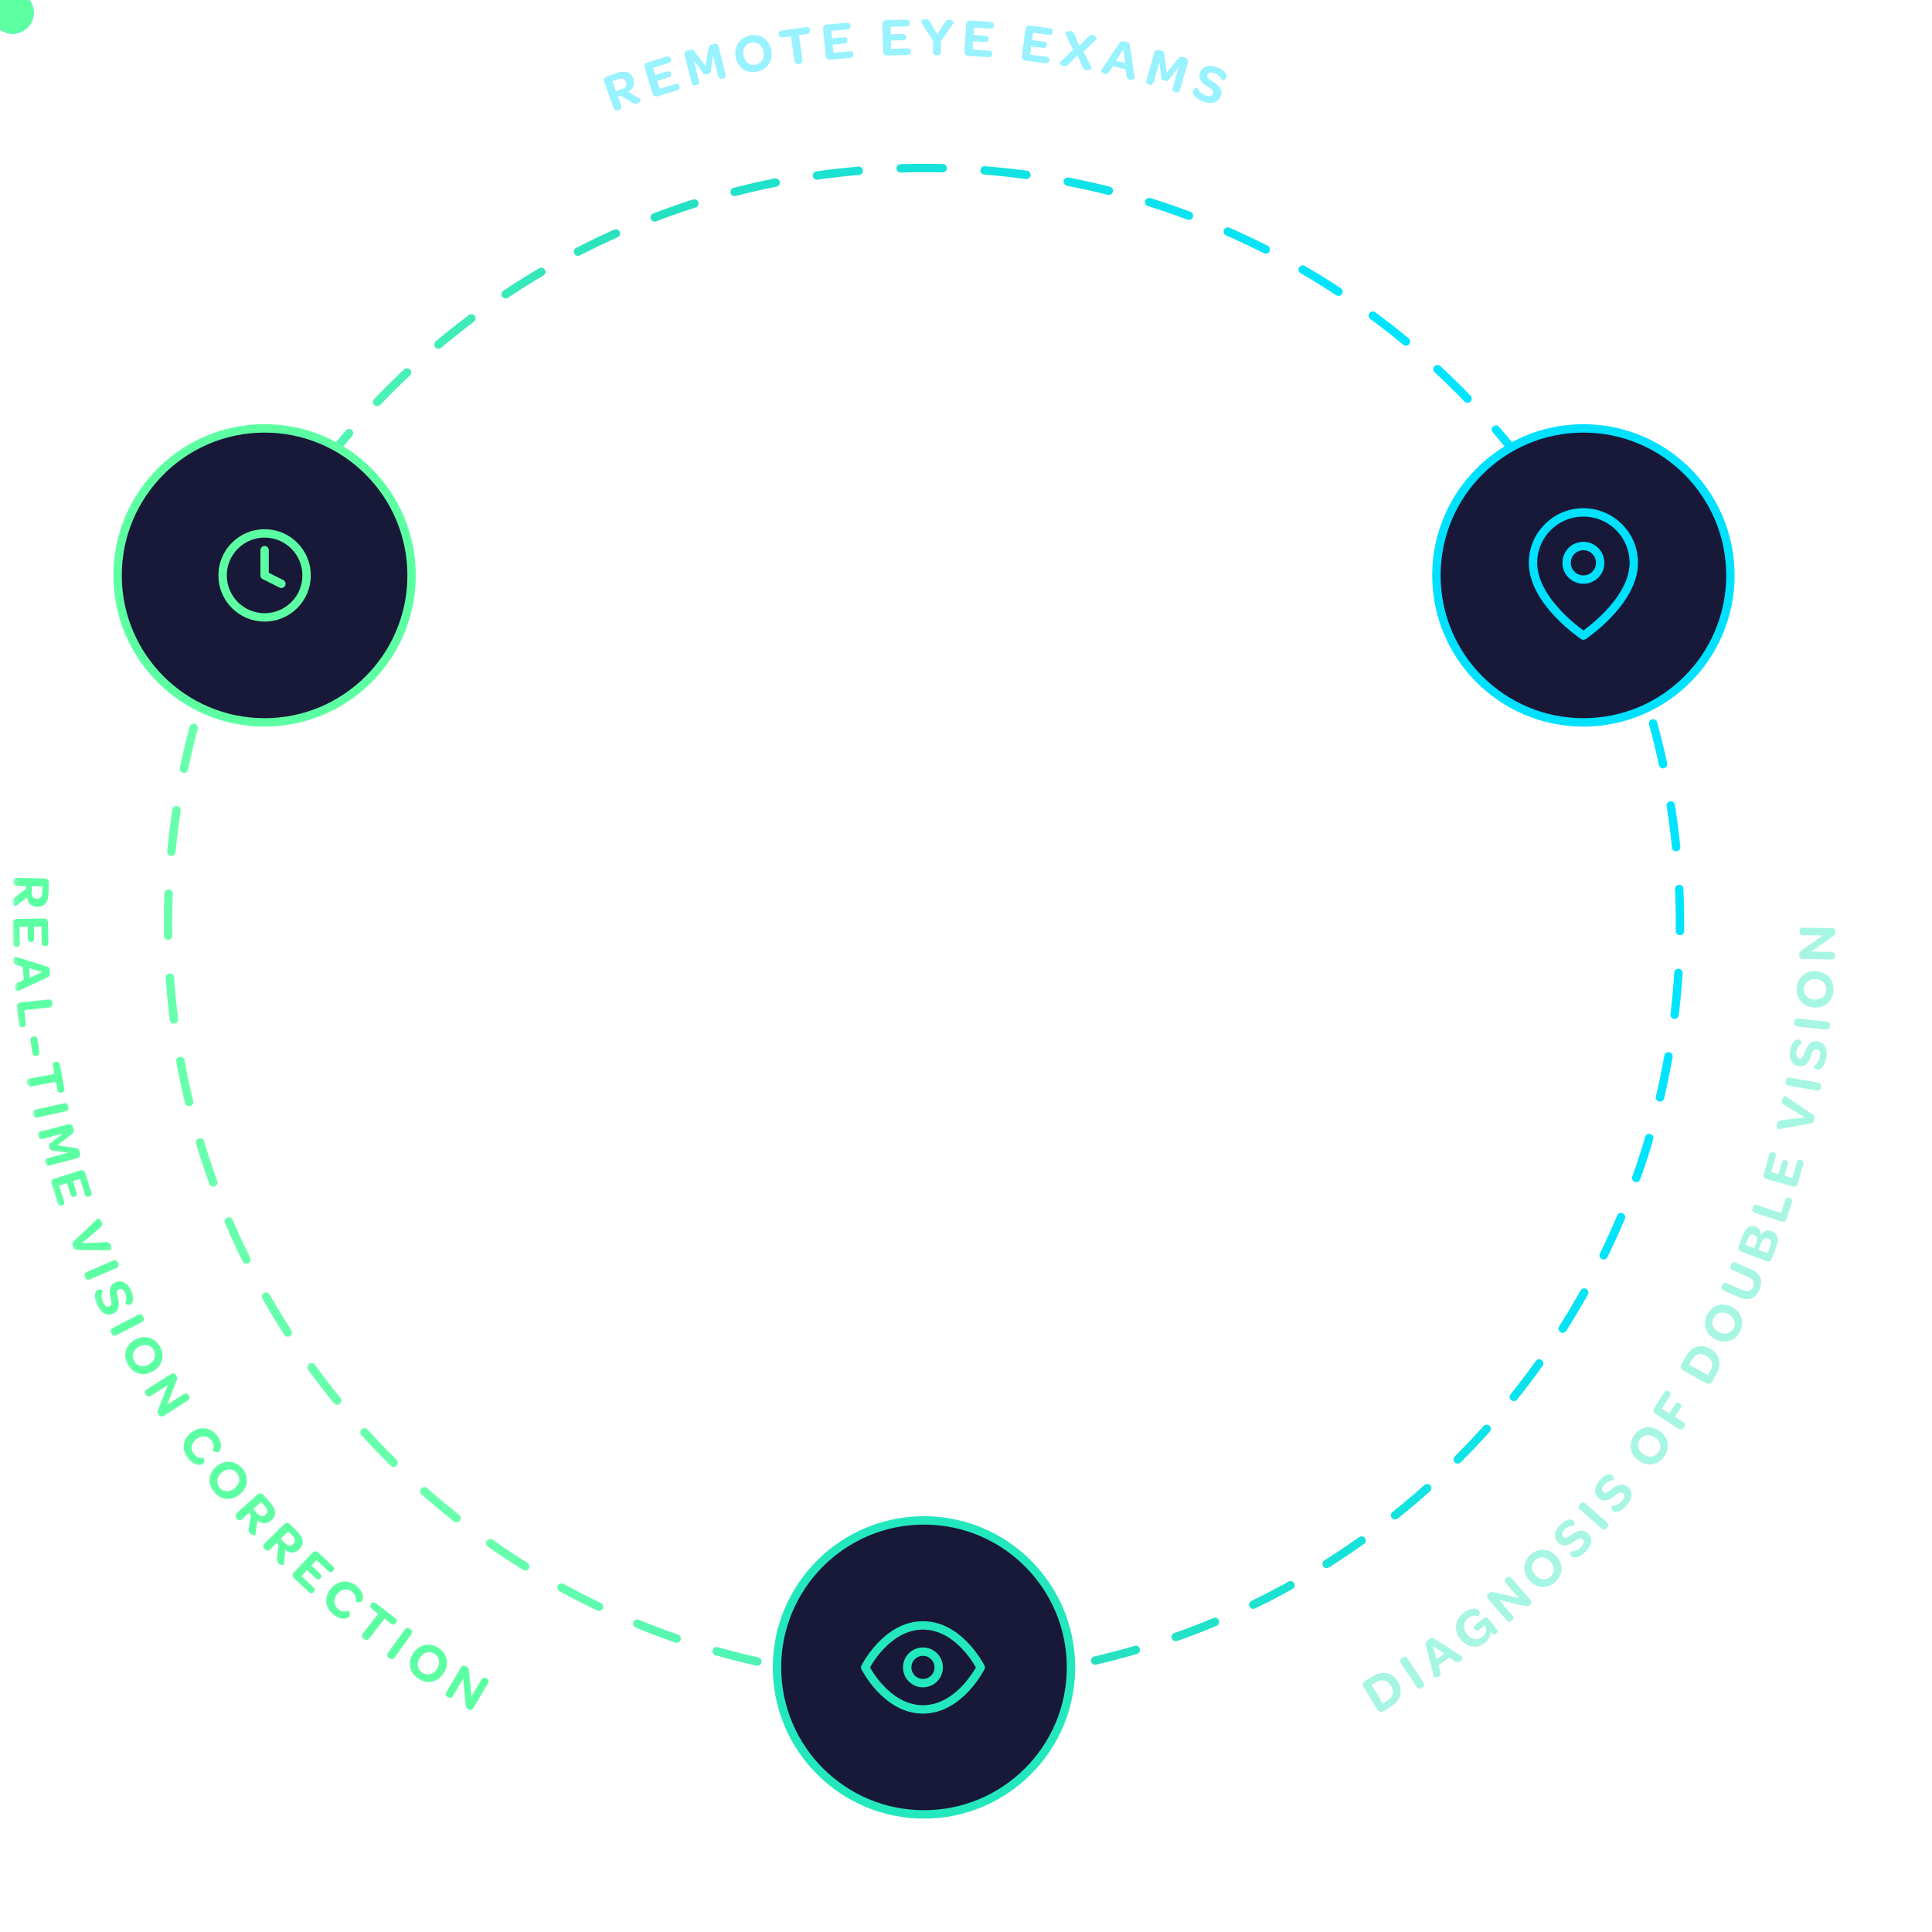 <svg xmlns="http://www.w3.org/2000/svg" xmlns:xlink="http://www.w3.org/1999/xlink" id="eAVzN3hePYg1" viewBox="0 0 460 460"><style><![CDATA[@supports not (offset-rotate:0deg){#eAVzN3hePYg7_to,#eAVzN3hePYg8_to,#eAVzN3hePYg9_to{display:none}}#eAVzN3hePYg7_to {animation: eAVzN3hePYg7_to__to 6000ms linear infinite normal forwards}@keyframes eAVzN3hePYg7_to__to { 0% {offset-distance: 0%} 66.667% {offset-distance: 0%} 100% {offset-distance: 100%}} #eAVzN3hePYg7 {animation: eAVzN3hePYg7_f_p 6000ms linear infinite normal forwards}@keyframes eAVzN3hePYg7_f_p { 0% {fill: rgb(36,232,189)} 66.667% {fill: rgb(36,232,189)} 100% {fill: rgb(93,255,163)}} #eAVzN3hePYg8_to {animation: eAVzN3hePYg8_to__to 6000ms linear infinite normal forwards}@keyframes eAVzN3hePYg8_to__to { 0% {offset-distance: 0%} 33.333% {offset-distance: 0%} 66.667% {offset-distance: 100%} 100% {offset-distance: 100%}} #eAVzN3hePYg8 {animation: eAVzN3hePYg8_f_p 6000ms linear infinite normal forwards}@keyframes eAVzN3hePYg8_f_p { 0% {fill: rgb(0,224,255)} 33.333% {fill: rgb(0,224,255)} 66.667% {fill: rgb(36,232,189)} 100% {fill: rgb(36,232,189)}} #eAVzN3hePYg9_to {animation: eAVzN3hePYg9_to__to 6000ms linear infinite normal forwards}@keyframes eAVzN3hePYg9_to__to { 0% {offset-distance: 0%} 33.333% {offset-distance: 100%} 100% {offset-distance: 100%}} #eAVzN3hePYg9 {animation: eAVzN3hePYg9_f_p 6000ms linear infinite normal forwards}@keyframes eAVzN3hePYg9_f_p { 0% {fill: rgb(93,255,163)} 33.333% {fill: rgb(0,224,255)} 100% {fill: rgb(0,224,255)}} #eAVzN3hePYg11 {animation: eAVzN3hePYg11__fl 6000ms linear infinite normal forwards}@keyframes eAVzN3hePYg11__fl { 0% {filter: drop-shadow(0px 0px 0px rgb(0,0,0))} 61.667% {filter: drop-shadow(0px 0px 11.314px rgba(36,232,189,0))} 66.667% {filter: drop-shadow(0px 0px 11.314px rgba(36,232,189,0.4))} 83.333% {filter: drop-shadow(0px 0px 11.314px rgba(36,232,189,0))} 100% {filter: drop-shadow(0px 0px 0px rgba(0,0,0,0))}} #eAVzN3hePYg13 {animation: eAVzN3hePYg13__fl 6000ms linear infinite normal forwards}@keyframes eAVzN3hePYg13__fl { 0% {filter: drop-shadow(0px 0px 0px rgba(36,232,189,0))} 61.667% {filter: drop-shadow(0px 0px 0px rgba(36,232,189,0))} 66.667% {filter: drop-shadow(0px 0px 11.314px rgba(36,232,189,0.5))} 83.333% {filter: drop-shadow(0px 0px 11.314px rgba(36,232,189,0.5))} 100% {filter: drop-shadow(0px 0px 0px rgba(36,232,189,0))}} #eAVzN3hePYg14 {animation: eAVzN3hePYg14__fl 6000ms linear infinite normal forwards}@keyframes eAVzN3hePYg14__fl { 0% {filter: drop-shadow(0px 0px 0px rgba(36,232,189,0))} 61.667% {filter: drop-shadow(0px 0px 0px rgba(36,232,189,0))} 66.667% {filter: drop-shadow(0px 0px 11.314px rgba(36,232,189,0.5))} 83.333% {filter: drop-shadow(0px 0px 11.314px rgba(36,232,189,0.5))} 100% {filter: drop-shadow(0px 0px 0px rgba(36,232,189,0))}} #eAVzN3hePYg17 {animation: eAVzN3hePYg17_f_p 6000ms linear infinite normal forwards}@keyframes eAVzN3hePYg17_f_p { 0% {fill: rgba(36,232,189,0.4)} 50% {fill: rgba(36,232,189,0.4)} 66.667% {fill: rgb(36,232,189)} 83.333% {fill: rgba(36,232,189,0.4)} 100% {fill: rgba(36,232,189,0.4)}} #eAVzN3hePYg19 {animation: eAVzN3hePYg19__fl 6000ms linear infinite normal forwards}@keyframes eAVzN3hePYg19__fl { 0% {filter: drop-shadow(0px 0px 0px rgba(0,224,255,0))} 28.333% {filter: drop-shadow(0px 0px 11.314px rgba(0,224,255,0))} 33.333% {filter: drop-shadow(0px 0px 11.314px rgba(0,224,255,0.4))} 50% {filter: drop-shadow(0px 0px 11.314px rgba(0,224,255,0))} 100% {filter: drop-shadow(0px 0px 0px rgba(0,0,0,0))}} #eAVzN3hePYg21 {animation: eAVzN3hePYg21__fl 6000ms linear infinite normal forwards}@keyframes eAVzN3hePYg21__fl { 0% {filter: drop-shadow(0px 0px 0px rgba(0,224,255,0))} 28.333% {filter: drop-shadow(0px 0px 0px rgba(0,224,255,0))} 33.333% {filter: drop-shadow(0px 0px 11.314px rgba(0,224,255,0.5))} 50% {filter: drop-shadow(0px 0px 11.314px rgba(0,224,255,0.5))} 100% {filter: drop-shadow(0px 0px 0px rgba(0,224,255,0))}} #eAVzN3hePYg22 {animation: eAVzN3hePYg22__fl 6000ms linear infinite normal forwards}@keyframes eAVzN3hePYg22__fl { 0% {filter: drop-shadow(0px 0px 0px rgba(0,224,255,0))} 28.333% {filter: drop-shadow(0px 0px 0px rgba(0,224,255,0))} 33.333% {filter: drop-shadow(0px 0px 11.314px rgba(0,224,255,0.5))} 50% {filter: drop-shadow(0px 0px 11.314px rgba(0,224,255,0.5))} 100% {filter: drop-shadow(0px 0px 0px rgba(0,224,255,0))}} #eAVzN3hePYg27 {animation: eAVzN3hePYg27_f_p 6000ms linear infinite normal forwards}@keyframes eAVzN3hePYg27_f_p { 0% {fill: rgba(0,224,255,0.4)} 16.667% {fill: rgba(0,224,255,0.4)} 33.333% {fill: rgb(0,224,255)} 50% {fill: rgba(0,224,255,0.4)} 100% {fill: rgba(0,224,255,0.4)}} #eAVzN3hePYg29 {animation: eAVzN3hePYg29__fl 6000ms linear infinite normal forwards}@keyframes eAVzN3hePYg29__fl { 0% {filter: drop-shadow(0px 0px 11.314px rgba(93,255,163,0.4))} 16.667% {filter: drop-shadow(0px 0px 0px rgba(0,0,0,0))} 95% {filter: drop-shadow(0px 0px 11.314px rgba(93,255,163,0))} 100% {filter: drop-shadow(0px 0px 11.314px rgba(93,255,163,0.4))}} #eAVzN3hePYg31 {animation: eAVzN3hePYg31__fl 6000ms linear infinite normal forwards}@keyframes eAVzN3hePYg31__fl { 0% {filter: drop-shadow(0px 0px 11.314px rgba(93,255,163,0.5))} 16.667% {filter: drop-shadow(0px 0px 0px rgba(93,255,163,0))} 95% {filter: drop-shadow(0px 0px 0px rgba(93,255,163,0))} 100% {filter: drop-shadow(0px 0px 11.314px rgba(93,255,163,0.5))}} #eAVzN3hePYg32 {animation: eAVzN3hePYg32__fl 6000ms linear infinite normal forwards}@keyframes eAVzN3hePYg32__fl { 0% {filter: drop-shadow(0px 0px 11.314px rgba(93,255,163,0.5))} 16.667% {filter: drop-shadow(0px 0px 0px rgba(93,255,163,0))} 95% {filter: drop-shadow(0px 0px 0px rgba(93,255,163,0))} 100% {filter: drop-shadow(0px 0px 11.314px rgba(93,255,163,0.5))}} #eAVzN3hePYg37 {animation: eAVzN3hePYg37_f_p 6000ms linear infinite normal forwards}@keyframes eAVzN3hePYg37_f_p { 0% {fill: rgb(93,255,163)} 16.667% {fill: rgba(93,255,163,0.4)} 83.333% {fill: rgba(93,255,163,0.4)} 100% {fill: rgb(93,255,163)}}]]></style><defs><path id="eAVzN3hePYg2" d="M217,434C336.846,434,434,336.846,434,217C434,97.154,336.846,0,217,0C97.154,0,0,97.154,0,217C0,336.846,97.154,434,217,434Z" stroke-miterlimit="1"></path><path id="eAVzN3hePYg3" d="M207,422.437C92.677,422.437,0,329.76,0,215.437C0,101.114,92.677,8.437,207,8.437C321.323,8.437,414,101.114,414,215.437C414,329.76,321.323,422.437,207,422.437Z" stroke-miterlimit="1"></path><linearGradient id="eAVzN3hePYg6-stroke" x1="0.036" y1="0.324" x2="0.79" y2="0.084" spreadMethod="pad" gradientUnits="objectBoundingBox"><stop id="eAVzN3hePYg6-stroke-0" offset="0%" stop-color="rgb(104,255,173)"></stop><stop id="eAVzN3hePYg6-stroke-1" offset="44%" stop-color="rgb(39,225,190)"></stop><stop id="eAVzN3hePYg6-stroke-2" offset="100%" stop-color="rgb(0,228,255)"></stop></linearGradient></defs><rect id="eAVzN3hePYg4" display="none" width="440" height="440" rx="0" ry="0" fill="rgb(24,24,56)" stroke="none" stroke-width="0" stroke-miterlimit="1"></rect><g id="eAVzN3hePYg5" transform="matrix(1 0 0 1 3 3)"><path id="eAVzN3hePYg6" d="M217,397C117.589,397,37,316.411,37,217C37,117.589,117.589,37,217,37C316.411,37,397,117.589,397,217C397,316.411,316.411,397,217,397Z" fill="none" fill-rule="evenodd" stroke="url(#eAVzN3hePYg6-stroke)" stroke-width="2" stroke-linecap="round" stroke-miterlimit="1" stroke-dasharray="10"></path><g id="eAVzN3hePYg7_to" style="offset-path:path('M216.75,394C90.047,404.712,-9.165,251.941,60,134');offset-rotate:0deg"><ellipse id="eAVzN3hePYg7" rx="5" ry="5" transform="rotate(540) translate(0,-0)" fill="rgb(36,232,189)" stroke="none" stroke-width="0" stroke-miterlimit="1"></ellipse></g><g id="eAVzN3hePYg8_to" style="offset-path:path('M375,134C442.383,260.084,341.904,403.553,216.75,394');offset-rotate:0deg"><ellipse id="eAVzN3hePYg8" rx="5" ry="5" transform="rotate(540) translate(0,-0)" fill="rgb(0,224,255)" stroke="none" stroke-width="0" stroke-miterlimit="1"></ellipse></g><g id="eAVzN3hePYg9_to" style="offset-path:path('M59.332,134.021C118.908,9.413,308.432,-0.16,375,134');offset-rotate:0deg"><ellipse id="eAVzN3hePYg9" rx="5" ry="5" transform="rotate(540) translate(0,-0)" fill="rgb(93,255,163)" stroke="none" stroke-width="0" stroke-miterlimit="1"></ellipse></g><g id="eAVzN3hePYg10" transform="matrix(1 0 0 1 181 358)"><circle id="eAVzN3hePYg11" style="filter:drop-shadow(0px 0px 0px rgb(0,0,0))" r="35" transform="matrix(1 0 0 1 36 36)" fill="rgb(24,24,56)" fill-rule="evenodd" stroke="rgb(36,232,189)" stroke-width="2" stroke-miterlimit="1"></circle><g id="eAVzN3hePYg12" transform="matrix(1 0 0 1 22 26)"><path id="eAVzN3hePYg13" style="filter:drop-shadow(0px 0px 0px rgba(36,232,189,0))" d="M0,10C0,10,5,0,13.75,0C22.5,0,27.5,10,27.5,10C27.5,10,22.5,20,13.75,20C5,20,0,10,0,10Z" fill="none" fill-rule="evenodd" stroke="rgb(36,232,189)" stroke-width="2" stroke-linecap="round" stroke-linejoin="round" stroke-miterlimit="1"></path><circle id="eAVzN3hePYg14" style="filter:drop-shadow(0px 0px 0px rgba(36,232,189,0))" r="3.75" transform="matrix(1 0 0 1 13.75 10)" fill="none" fill-rule="evenodd" stroke="rgb(36,232,189)" stroke-width="2" stroke-linecap="round" stroke-linejoin="round" stroke-miterlimit="1"></circle></g></g><g id="eAVzN3hePYg15"><path id="eAVzN3hePYg16" d="M217,434C336.846,434,434,336.846,434,217C434,97.154,336.846,0,217,0C97.154,0,0,97.154,0,217C0,336.846,97.154,434,217,434Z" fill="none" fill-rule="evenodd" stroke="none" stroke-width="1" stroke-miterlimit="1"></path><path id="eAVzN3hePYg17" d="M328.103,403.369C330.525,401.898,331.171,399.605,329.815,397.371C328.466,395.149,326.194,394.688,323.793,396.145L321.971,397.251C321.482,397.548,321.318,398.104,321.669,398.682L324.934,404.061C325.231,404.55,325.88,404.718,326.391,404.407L328.103,403.369ZM327.242,401.975L326.253,402.576L323.588,398.186L324.599,397.572C326.01,396.715,327.345,396.985,328.188,398.374C329.045,399.785,328.664,401.112,327.242,401.975ZM335.658,398.758C336.125,398.45,336.199,398.043,335.884,397.565L332.155,391.911C331.833,391.423,331.437,391.341,330.97,391.649L330.753,391.792C330.308,392.086,330.227,392.482,330.549,392.97L334.278,398.624C334.593,399.102,334.996,399.194,335.441,398.901L335.658,398.758ZM344.653,392.554C345.119,392.222,345.297,391.553,345.153,391.464L338.472,387.126C338.173,386.908,337.843,386.871,337.134,387.376C336.425,387.882,336.33,388.22,336.439,388.574L338.416,396.279C338.472,396.447,339.137,396.484,339.582,396.167C339.91,395.933,340.11,395.519,339.916,394.844L339.562,393.451L342.051,391.679L343.225,392.454C343.837,392.864,344.315,392.795,344.653,392.554ZM340.885,390.737L339.022,392.065L338.181,388.913L340.885,390.737ZM350.482,388.195C351.472,387.413,351.888,386.472,351.775,385.552C351.815,385.603,351.865,385.646,351.908,385.678C352.497,386.257,352.936,386.142,353.273,385.876C353.538,385.667,353.692,385.379,353.66,385.338L351.453,382.543C351.083,382.073,350.736,381.949,350.267,382.32L348.41,383.786C347.92,384.172,347.774,384.47,348.112,384.898L348.16,384.959C348.483,385.368,348.822,385.315,349.302,384.936L350.434,384.042L350.661,384.393C351.052,385.161,350.776,386.091,349.919,386.768C348.746,387.694,347.282,387.392,346.251,386.086C345.212,384.77,345.358,383.213,346.531,382.287C347.184,381.772,348.089,381.554,348.91,381.817C349.001,381.828,349.607,381.085,349.132,380.483C348.858,380.136,348.341,379.964,347.685,380.035C347.039,380.098,346.253,380.403,345.437,381.048C343.366,382.683,343.093,385.233,344.68,387.243C346.242,389.223,348.615,389.669,350.482,388.195ZM357.042,382.79C357.452,382.43,357.471,382.017,357.094,381.587L353.936,377.976L360.188,379.398C360.625,379.482,360.818,379.486,361.19,379.16L361.307,379.058C361.689,378.724,361.71,378.274,361.299,377.804L356.89,372.766C356.514,372.335,356.111,372.29,355.72,372.632L355.583,372.752C355.162,373.12,355.164,373.516,355.54,373.947L358.622,377.469L352.596,376.09C352.123,376.004,351.875,375.996,351.503,376.322L351.327,376.476C350.926,376.827,350.923,377.278,351.326,377.738L355.734,382.776C356.111,383.207,356.503,383.261,356.905,382.91L357.042,382.79ZM367.414,373.564C369.234,371.8,369.256,369.245,367.465,367.396C365.674,365.548,363.137,365.489,361.317,367.253C359.506,369.008,359.474,371.591,361.256,373.43C363.048,375.279,365.584,375.337,367.414,373.564ZM366.238,372.332C365.202,373.336,363.732,373.24,362.62,372.091C361.498,370.934,361.456,369.49,362.493,368.485C363.52,367.49,365.007,367.587,366.111,368.726C367.224,369.875,367.265,371.337,366.238,372.332ZM374.61,366.356C376.123,364.745,376.257,363.177,375.035,362.029C373.878,360.944,372.516,361.483,371.228,362.361C370.346,362.959,369.754,363.437,369.223,362.939C368.778,362.521,368.877,361.865,369.5,361.201C370.114,360.547,371.014,360.234,371.779,360.274C371.834,360.272,372.001,359.449,371.565,359.039C371.338,358.826,370.967,358.727,370.492,358.834C369.907,358.944,369.156,359.345,368.382,360.169C366.994,361.648,366.888,363.261,368.025,364.329C369.286,365.512,370.589,364.846,371.724,364.074C372.561,363.505,373.253,362.996,373.803,363.512C374.277,363.957,374.177,364.595,373.492,365.324C372.789,366.073,371.742,366.41,370.959,366.37C370.867,366.373,370.764,367.185,371.153,367.55C371.38,367.764,371.733,367.881,372.191,367.812C372.851,367.736,373.72,367.304,374.61,366.356ZM379.681,360.669C380.049,360.249,380.013,359.837,379.583,359.46L374.491,354.993C374.052,354.607,373.648,354.634,373.279,355.054L373.108,355.25C372.756,355.65,372.783,356.054,373.223,356.44L378.314,360.906C378.744,361.283,379.158,361.265,379.509,360.865L379.681,360.669ZM384.393,355.311C385.793,353.602,385.822,352.029,384.524,350.966C383.298,349.961,381.975,350.591,380.749,351.554C379.909,352.21,379.351,352.727,378.788,352.266C378.315,351.879,378.369,351.217,378.946,350.513C379.515,349.82,380.392,349.446,381.157,349.435C381.212,349.429,381.324,348.596,380.861,348.217C380.62,348.019,380.243,347.946,379.776,348.085C379.2,348.234,378.478,348.685,377.761,349.56C376.476,351.128,376.48,352.745,377.686,353.733C379.024,354.829,380.279,354.076,381.359,353.23C382.156,352.605,382.812,352.051,383.396,352.528C383.899,352.94,383.842,353.583,383.208,354.358C382.557,355.152,381.535,355.559,380.751,355.572C380.66,355.581,380.612,356.399,381.024,356.736C381.266,356.934,381.626,357.028,382.078,356.927C382.731,356.807,383.569,356.317,384.393,355.311ZM393.243,343.813C394.717,341.75,394.278,339.232,392.184,337.736C390.089,336.24,387.583,336.639,386.11,338.702C384.644,340.755,385.078,343.301,387.162,344.789C389.257,346.285,391.762,345.886,393.243,343.813ZM391.865,342.813C391.026,343.987,389.563,344.156,388.262,343.227C386.95,342.29,386.65,340.877,387.488,339.703C388.319,338.539,389.8,338.367,391.091,339.288C392.392,340.218,392.696,341.649,391.865,342.813ZM398.016,336.76C398.319,336.291,398.224,335.888,397.732,335.571L395.778,334.307L397.084,332.287C397.416,331.774,397.364,331.4,396.938,331.125L396.895,331.097C396.502,330.842,396.135,330.93,395.796,331.454L394.455,333.528L392.687,332.385L394.55,329.503C394.882,328.99,394.819,328.609,394.382,328.326L394.317,328.284C393.891,328.008,393.528,328.115,393.197,328.628L390.853,332.252C390.514,332.776,390.637,333.304,391.204,333.671L396.521,337.109C397.088,337.476,397.571,337.448,397.853,337.011L398.016,336.76ZM405.652,324.189C407.037,321.716,406.471,319.402,404.191,318.125C401.923,316.854,399.718,317.572,398.346,320.021L397.304,321.881C397.024,322.38,397.155,322.945,397.745,323.276L403.234,326.351C403.733,326.63,404.382,326.457,404.674,325.935L405.652,324.189ZM404.217,323.399L403.651,324.409L399.171,321.899L399.749,320.867C400.556,319.427,401.851,319.005,403.268,319.799C404.709,320.606,405.03,321.948,404.217,323.399ZM411.304,313.968C412.428,311.696,411.592,309.281,409.285,308.139C406.978,306.998,404.569,307.793,403.445,310.065C402.326,312.326,403.162,314.77,405.458,315.905C407.765,317.047,410.174,316.252,411.304,313.968ZM409.783,313.201C409.144,314.494,407.727,314.896,406.293,314.187C404.849,313.472,404.325,312.125,404.965,310.832C405.599,309.55,407.034,309.143,408.455,309.846C409.888,310.555,410.417,311.919,409.783,313.201ZM415.922,304.053C416.867,301.87,416.194,300.219,413.975,299.258L410.265,297.651C409.728,297.419,409.357,297.556,409.14,298.057L409.037,298.295C408.825,298.784,408.969,299.172,409.506,299.405L413.204,301.006C414.468,301.554,414.86,302.318,414.4,303.38C413.951,304.418,413.091,304.669,411.862,304.137L408.152,302.53C407.615,302.298,407.239,302.447,407.022,302.948L406.924,303.174C406.718,303.652,406.856,304.052,407.393,304.284L411.115,305.896C413.346,306.862,414.982,306.225,415.922,304.053ZM419.817,294.164C420.652,291.95,420.302,290.706,418.782,290.132C417.845,289.779,416.901,290.034,416.193,291.101C416.282,290.092,415.93,289.404,415.055,289.073C413.741,288.577,412.673,289.272,412.003,291.048L410.993,293.723C410.773,294.307,411.004,294.798,411.637,295.036L417.511,297.254C418.144,297.492,418.642,297.277,418.862,296.693L419.817,294.164ZM415.213,292.704L414.662,294.163L412.606,293.388L413.157,291.928C413.483,291.065,413.977,290.751,414.646,291.003C415.303,291.251,415.525,291.877,415.213,292.704ZM418.46,293.818L417.873,295.375L415.708,294.558L416.296,293.001C416.686,291.968,417.205,291.622,417.923,291.893C418.713,292.191,418.864,292.748,418.46,293.818ZM423.631,283.336C423.813,282.78,423.622,282.403,423.116,282.237L423.066,282.22C422.56,282.054,422.207,282.253,422.025,282.809L421.045,285.798L415.437,283.959C414.881,283.777,414.524,283.947,414.35,284.478L414.265,284.738C414.102,285.232,414.285,285.593,414.841,285.775L421.054,287.813C421.697,288.023,422.172,287.783,422.367,287.19L423.631,283.336ZM426.329,274.216C426.491,273.64,426.315,273.307,425.801,273.162L425.739,273.145C425.263,273.011,424.977,273.214,424.815,273.79L423.777,277.482L421.887,276.95L422.633,274.297C422.798,273.709,422.647,273.383,422.159,273.246L422.121,273.235C421.658,273.105,421.363,273.292,421.194,273.893L420.448,276.546L418.733,276.064L419.754,272.434C419.916,271.859,419.755,271.516,419.255,271.376L419.192,271.358C418.704,271.221,418.376,271.426,418.214,272.001L416.948,276.507C416.779,277.107,417.052,277.576,417.703,277.759L423.76,279.462C424.411,279.645,424.876,279.384,425.045,278.783L426.329,274.216ZM429.011,263.568C429.145,262.945,428.991,262.606,428.539,262.297L422.126,257.972C421.974,257.873,421.394,258.347,421.266,258.945C421.179,259.352,421.334,259.81,421.916,260.134L426.757,263.045L421.146,263.732C420.535,263.787,420.159,264.119,420.055,264.602C419.925,265.212,420.242,265.905,420.436,265.866L428.065,264.509C428.633,264.404,428.883,264.165,429.011,263.568ZM430.588,255.743C430.685,255.193,430.44,254.859,429.877,254.76L423.207,253.583C422.631,253.482,422.3,253.714,422.203,254.264L422.157,254.52C422.065,255.045,422.297,255.377,422.873,255.478L429.543,256.655C430.106,256.754,430.45,256.524,430.543,256L430.588,255.743ZM431.835,248.718C432.145,246.53,431.352,245.17,429.692,244.935C428.121,244.713,427.318,245.939,426.77,247.397C426.393,248.394,426.184,249.126,425.464,249.024C424.859,248.939,424.562,248.345,424.689,247.444C424.815,246.556,425.371,245.782,426.019,245.374C426.063,245.341,425.726,244.571,425.134,244.488C424.825,244.444,424.465,244.577,424.138,244.938C423.723,245.365,423.34,246.124,423.181,247.244C422.897,249.252,423.739,250.632,425.284,250.85C426.996,251.092,427.678,249.797,428.162,248.513C428.519,247.566,428.792,246.751,429.538,246.857C430.182,246.948,430.468,247.527,430.327,248.518C430.184,249.535,429.521,250.412,428.858,250.831C428.785,250.886,429.168,251.61,429.696,251.684C430.005,251.728,430.361,251.621,430.695,251.301C431.191,250.859,431.653,250.005,431.835,248.718ZM432.706,241.167C432.765,240.611,432.498,240.295,431.93,240.234L425.195,239.513C424.613,239.451,424.299,239.705,424.239,240.261L424.212,240.519C424.155,241.049,424.409,241.364,424.99,241.427L431.725,242.147C432.294,242.208,432.621,241.956,432.678,241.426L432.706,241.167ZM433.538,232.865C433.71,230.335,432.016,228.422,429.448,228.248C426.88,228.073,424.956,229.728,424.785,232.257C424.614,234.773,426.319,236.713,428.874,236.887C431.442,237.061,433.366,235.407,433.538,232.865ZM431.84,232.736C431.742,234.176,430.586,235.088,428.991,234.979C427.382,234.87,426.385,233.825,426.483,232.385C426.58,230.958,427.75,230.035,429.332,230.142C430.928,230.251,431.937,231.309,431.84,232.736ZM433.89,224.486C433.899,223.94,433.605,223.649,433.033,223.639L428.237,223.557L433.488,219.877C433.844,219.61,433.976,219.469,433.985,218.975L433.987,218.819C433.996,218.312,433.676,217.995,433.052,217.984L426.358,217.869C425.787,217.859,425.483,218.127,425.474,218.647L425.471,218.828C425.461,219.387,425.756,219.653,426.328,219.662L431.007,219.743L425.94,223.283C425.558,223.576,425.386,223.755,425.377,224.249L425.373,224.483C425.364,225.016,425.697,225.32,426.308,225.331L433.002,225.446C433.574,225.456,433.877,225.201,433.887,224.668L433.89,224.486Z" fill="rgba(36,232,189,0.4)" stroke="none" stroke-width="0" stroke-miterlimit="1"></path></g><g id="eAVzN3hePYg18" transform="matrix(1 0 0 1 338 98)"><circle id="eAVzN3hePYg19" style="filter:drop-shadow(0px 0px 0px rgba(0,224,255,0))" r="35" transform="matrix(1 0 0 1 36 36)" fill="rgb(24,24,56)" fill-rule="evenodd" stroke="rgb(0,224,255)" stroke-width="2" stroke-miterlimit="1"></circle><g id="eAVzN3hePYg20" transform="matrix(1 0 0 1 24 21)"><path id="eAVzN3hePYg21" style="filter:drop-shadow(0px 0px 0px rgba(0,224,255,0))" d="M24,12C24,21.333,12,29.333,12,29.333C12,29.333,0,21.333,0,12C0,5.373,5.373,0,12,0C18.627,0,24,5.373,24,12L24,12Z" fill="none" fill-rule="evenodd" stroke="rgb(0,224,255)" stroke-width="2" stroke-linecap="round" stroke-linejoin="round" stroke-miterlimit="1"></path><circle id="eAVzN3hePYg22" style="filter:drop-shadow(0px 0px 0px rgba(0,224,255,0))" r="4" transform="matrix(1 0 0 1 12 12)" fill="none" fill-rule="evenodd" stroke="rgb(0,224,255)" stroke-width="2" stroke-linecap="round" stroke-linejoin="round" stroke-miterlimit="1"></circle></g></g><g id="eAVzN3hePYg23" transform="matrix(1 0 0 1 10 1.563)"><g id="eAVzN3hePYg24"><mask id="eAVzN3hePYg25"><use id="eAVzN3hePYg26" width="414" height="414" xlink:href="#eAVzN3hePYg3" fill="rgb(255,255,255)" fill-rule="evenodd" stroke="none" stroke-width="1" stroke-miterlimit="1"></use></mask></g><path id="eAVzN3hePYg27" d="M134.393,21.622C134.92,21.433,135.079,21.031,134.896,20.517L134.151,18.436L134.776,18.213L137.289,19.758C137.852,20.136,138.212,20.256,138.739,20.068C139.51,19.792,139.647,19.094,139.543,19.034L136.56,17.257C136.69,17.197,136.816,17.124,136.925,17.044C137.918,16.344,138.208,15.342,137.801,14.204C137.223,12.588,135.864,12.108,133.808,12.843L131.482,13.675C130.895,13.885,130.671,14.379,130.899,15.016L133.035,20.989C133.263,21.626,133.659,21.884,134.148,21.709L134.393,21.622ZM135.038,16.669L133.667,17.16L132.818,14.785L134.152,14.308C135.131,13.957,135.765,14.186,136.046,14.97C136.308,15.704,136.005,16.323,135.038,16.669ZM148.162,16.969C148.734,16.795,148.919,16.466,148.764,15.956L148.745,15.894C148.601,15.422,148.275,15.29,147.703,15.465L144.035,16.584L143.462,14.706L146.098,13.902C146.683,13.724,146.875,13.42,146.727,12.935L146.716,12.898C146.576,12.438,146.259,12.29,145.662,12.472L143.026,13.276L142.506,11.573L146.112,10.473C146.684,10.298,146.885,9.978,146.734,9.481L146.715,9.419C146.567,8.934,146.217,8.769,145.645,8.943L141.169,10.309C140.572,10.491,140.325,10.974,140.523,11.621L142.359,17.639C142.556,18.285,143.027,18.536,143.624,18.354L148.162,16.969ZM152.884,15.681C153.414,15.549,153.544,15.209,153.405,14.653L152.208,9.847L154.369,12.766C154.598,13.043,154.715,13.296,155.447,13.113C156.178,12.931,156.188,12.647,156.248,12.297L156.784,8.64L157.997,13.509C158.135,14.064,158.422,14.301,158.939,14.172L159.217,14.103C159.747,13.971,159.889,13.627,159.75,13.072L158.135,6.589C157.984,5.983,157.549,5.743,156.956,5.891L156.464,6.014C155.934,6.146,155.77,6.347,155.685,6.918L154.978,11.18L152.367,7.745C152.03,7.306,151.809,7.173,151.229,7.318L150.725,7.444C150.144,7.588,149.885,8.001,150.036,8.607L151.652,15.09C151.79,15.645,152.077,15.882,152.582,15.756L152.884,15.681ZM167.219,12.514C169.709,12.038,171.129,9.913,170.646,7.385C170.162,4.857,168.073,3.417,165.583,3.893C163.106,4.367,161.663,6.509,162.144,9.025C162.628,11.553,164.717,12.993,167.219,12.514ZM166.912,10.839C165.495,11.11,164.319,10.224,164.019,8.653C163.716,7.07,164.473,5.84,165.89,5.568C167.295,5.3,168.486,6.197,168.784,7.755C169.084,9.325,168.317,10.571,166.912,10.839ZM177.323,10.657C177.864,10.581,178.131,10.242,178.052,9.675L177.234,3.817L179.075,3.56C179.655,3.479,179.911,3.155,179.837,2.627L179.828,2.562C179.757,2.047,179.423,1.818,178.843,1.899L173.217,2.685C172.65,2.764,172.379,3.077,172.451,3.592L172.46,3.657C172.534,4.185,172.882,4.425,173.449,4.346L175.329,4.083L176.147,9.941C176.226,10.508,176.537,10.766,177.052,10.694L177.323,10.657ZM189.378,9.225C189.974,9.17,190.222,8.886,190.172,8.355L190.166,8.291C190.121,7.799,189.829,7.604,189.233,7.659L185.415,8.012L185.234,6.058L187.978,5.804C188.587,5.747,188.837,5.489,188.79,4.984L188.787,4.946C188.742,4.467,188.462,4.258,187.84,4.315L185.096,4.569L184.932,2.795L188.686,2.448C189.282,2.393,189.544,2.121,189.496,1.603L189.49,1.538C189.443,1.033,189.134,0.801,188.539,0.856L183.879,1.287C183.257,1.345,182.918,1.768,182.98,2.441L183.56,8.706C183.622,9.379,184.032,9.72,184.653,9.662L189.378,9.225ZM203.032,8.522C203.629,8.506,203.895,8.238,203.881,7.706L203.879,7.641C203.866,7.147,203.587,6.933,202.989,6.949L199.156,7.053L199.103,5.09L201.858,5.016C202.469,5,202.735,4.758,202.722,4.252L202.72,4.213C202.708,3.732,202.441,3.505,201.818,3.522L199.063,3.596L199.015,1.815L202.783,1.714C203.381,1.698,203.66,1.443,203.646,0.923L203.645,0.858C203.631,0.352,203.338,0.099,202.74,0.116L198.062,0.241C197.438,0.258,197.072,0.658,197.09,1.334L197.259,7.624C197.277,8.3,197.664,8.666,198.288,8.649L203.032,8.522ZM210.183,8.566C210.729,8.577,211.021,8.283,211.032,7.711L211.08,5.151L214.073,0.877C214.14,0.774,213.788,0.118,212.917,0.101C212.605,0.095,212.277,0.271,211.982,0.76L210.147,3.599L208.446,0.693C208.208,0.221,207.887,0.007,207.549,0C206.6,-0.017,206.25,0.613,206.313,0.731L209.169,5.115L209.121,7.675C209.11,8.247,209.378,8.551,209.911,8.561L210.183,8.566ZM222.297,9.042C222.893,9.08,223.183,8.838,223.217,8.307L223.221,8.242C223.253,7.749,222.995,7.511,222.398,7.472L218.571,7.224L218.699,5.265L221.449,5.443C222.058,5.483,222.346,5.267,222.379,4.761L222.381,4.722C222.413,4.242,222.168,3.992,221.546,3.951L218.795,3.773L218.911,1.996L222.673,2.24C223.269,2.278,223.571,2.05,223.604,1.531L223.609,1.467C223.642,0.961,223.373,0.683,222.776,0.644L218.106,0.341C217.483,0.301,217.082,0.665,217.038,1.34L216.631,7.619C216.587,8.293,216.939,8.694,217.562,8.734L222.297,9.042ZM235.872,10.484C236.465,10.561,236.77,10.339,236.839,9.811L236.847,9.746C236.912,9.256,236.67,9.002,236.077,8.924L232.274,8.425L232.53,6.478L235.263,6.837C235.868,6.917,236.169,6.72,236.235,6.218L236.241,6.179C236.303,5.702,236.076,5.436,235.457,5.355L232.725,4.996L232.956,3.23L236.694,3.721C237.287,3.799,237.603,3.591,237.671,3.076L237.679,3.011C237.745,2.508,237.495,2.213,236.902,2.136L232.262,1.527C231.644,1.445,231.219,1.783,231.131,2.453L230.312,8.692C230.224,9.362,230.549,9.785,231.167,9.866L235.872,10.484ZM240.318,11.226C240.664,11.288,241.039,11.184,241.426,10.725L243.514,8.592L244.716,11.305C244.897,11.839,245.262,12.09,245.633,12.157C246.298,12.277,246.969,11.777,246.913,11.648L245.017,7.727L248.167,4.688C248.267,4.574,247.812,3.871,247.172,3.756C246.814,3.691,246.406,3.829,246.067,4.244L243.981,6.364L242.841,3.676C242.645,3.151,242.334,2.897,241.937,2.826C241.259,2.704,240.575,3.201,240.629,3.343L242.486,7.257L239.324,10.294C239.224,10.408,239.666,11.108,240.318,11.226ZM256.035,14.429C256.593,14.558,257.212,14.248,257.184,14.081L256.009,6.202C255.974,5.834,255.783,5.563,254.935,5.366C254.086,5.169,253.771,5.323,253.577,5.638L249.114,12.223C249.025,12.376,249.438,12.898,249.969,13.022C250.362,13.113,250.805,12.989,251.182,12.396L251.991,11.209L254.967,11.899L255.165,13.293C255.262,14.023,255.63,14.335,256.035,14.429ZM254.901,10.402L252.672,9.885L254.477,7.168L254.901,10.402ZM260.725,15.576C261.25,15.728,261.532,15.498,261.691,14.949L263.068,10.191L263.472,13.799C263.532,14.155,263.506,14.432,264.23,14.641C264.954,14.851,265.105,14.61,265.333,14.338L267.632,11.444L266.237,16.264C266.078,16.813,266.207,17.162,266.719,17.31L266.994,17.39C267.518,17.542,267.814,17.316,267.973,16.766L269.83,10.348C270.004,9.748,269.748,9.322,269.161,9.153L268.674,9.012C268.149,8.86,267.906,8.952,267.546,9.402L264.795,12.734L264.262,8.452C264.19,7.904,264.066,7.678,263.492,7.512L262.992,7.367C262.418,7.201,261.986,7.428,261.813,8.028L259.956,14.446C259.797,14.996,259.926,15.345,260.425,15.489L260.725,15.576ZM273.562,19.615C275.651,20.337,277.137,19.819,277.684,18.234C278.202,16.735,277.153,15.712,275.825,14.896C274.919,14.335,274.24,13.99,274.478,13.302C274.677,12.725,275.317,12.547,276.177,12.844C277.025,13.137,277.679,13.83,277.955,14.545C277.979,14.594,278.799,14.41,278.994,13.845C279.096,13.55,279.035,13.171,278.743,12.781C278.403,12.293,277.73,11.771,276.661,11.402C274.744,10.74,273.229,11.303,272.72,12.777C272.155,14.411,273.296,15.328,274.464,16.048C275.326,16.58,276.074,17.003,275.827,17.716C275.615,18.33,274.993,18.5,274.046,18.173C273.076,17.838,272.341,17.02,272.057,16.289C272.016,16.207,271.233,16.445,271.059,16.948C270.957,17.243,270.994,17.614,271.244,18.003C271.584,18.574,272.333,19.191,273.562,19.615Z" fill="rgba(0,224,255,0.4)" stroke="none" stroke-width="1" stroke-miterlimit="1"></path></g><g id="eAVzN3hePYg28" transform="matrix(1 0 0 1 24 98)"><circle id="eAVzN3hePYg29" style="filter:drop-shadow(0px 0px 11.314px rgba(93,255,163,0.4))" r="35" transform="matrix(1 0 0 1 36 36)" fill="rgb(24,24,56)" fill-rule="evenodd" stroke="rgb(93,255,163)" stroke-width="2" stroke-miterlimit="1"></circle><g id="eAVzN3hePYg30" transform="matrix(1 0 0 1 26 26)"><path id="eAVzN3hePYg31" style="filter:drop-shadow(0px 0px 11.314px rgba(93,255,163,0.5))" d="M-10,0C-10,-5.523,-5.523,-10,0,-10C5.523,-10,10,-5.523,10,0C10,5.523,5.523,10,0,10C-5.523,10,-10,5.523,-10,0Z" transform="matrix(1 0 0 1 10 10)" fill="none" fill-rule="evenodd" stroke="rgb(93,255,163)" stroke-width="2" stroke-linecap="round" stroke-linejoin="round" stroke-miterlimit="1"></path><polyline id="eAVzN3hePYg32" style="filter:drop-shadow(0px 0px 11.314px rgba(93,255,163,0.5))" points="10,4 10,10 14,12" fill="none" fill-rule="evenodd" stroke="rgb(93,255,163)" stroke-width="2" stroke-linecap="round" stroke-linejoin="round" stroke-miterlimit="1"></polyline></g></g><g id="eAVzN3hePYg33"><g id="eAVzN3hePYg34" mask="url(#eAVzN3hePYg35)"><mask id="eAVzN3hePYg35"><use id="eAVzN3hePYg36" width="434" height="434" xlink:href="#eAVzN3hePYg2" fill="rgb(255,255,255)" fill-rule="evenodd" stroke="none" stroke-width="1" stroke-miterlimit="1"></use></mask><path id="eAVzN3hePYg37" d="M0.163,207.041C0.148,207.6,0.465,207.895,1.011,207.909L3.22,207.968L3.203,208.631L0.853,210.415C0.297,210.803,0.055,211.096,0.04,211.655C0.019,212.473,0.62,212.854,0.713,212.778L3.448,210.64C3.458,210.783,3.48,210.927,3.515,211.058C3.809,212.236,4.638,212.869,5.846,212.901C7.562,212.947,8.501,211.853,8.559,209.67L8.624,207.201C8.641,206.577,8.261,206.19,7.585,206.172L1.244,206.004C0.568,205.986,0.183,206.262,0.17,206.781L0.163,207.041ZM4.547,209.433L4.585,207.978L7.107,208.045L7.069,209.461C7.041,210.501,6.599,211.009,5.767,210.987C4.987,210.967,4.52,210.46,4.547,209.433ZM0.116,221.556C0.126,222.154,0.391,222.422,0.924,222.413L0.989,222.412C1.483,222.403,1.699,222.126,1.689,221.528L1.621,217.694L3.584,217.66L3.632,220.415C3.643,221.026,3.882,221.295,4.389,221.286L4.428,221.285C4.909,221.277,5.138,221.013,5.127,220.389L5.079,217.633L6.86,217.602L6.926,221.372C6.936,221.969,7.188,222.251,7.708,222.242L7.773,222.241C8.28,222.232,8.535,221.941,8.524,221.344L8.442,216.664C8.432,216.04,8.035,215.67,7.359,215.682L1.068,215.792C0.392,215.804,0.022,216.188,0.033,216.812L0.116,221.556ZM0.543,232.033C0.579,232.604,1.053,233.108,1.205,233.033L8.416,229.648C8.759,229.51,8.964,229.249,8.91,228.38C8.855,227.511,8.617,227.252,8.259,227.157L0.671,224.77C0.499,224.728,0.117,225.273,0.151,225.818C0.176,226.221,0.422,226.609,1.099,226.801L2.468,227.236L2.66,230.284L1.381,230.873C0.71,231.176,0.516,231.618,0.543,232.033ZM4.075,229.792L3.931,227.508L7.052,228.458L4.075,229.792ZM1.444,240.817C1.506,241.398,1.835,241.664,2.365,241.607L2.417,241.601C2.947,241.544,3.187,241.218,3.124,240.636L2.788,237.508L8.657,236.878C9.238,236.816,9.494,236.514,9.434,235.958L9.405,235.687C9.349,235.17,9.034,234.916,8.453,234.978L1.951,235.676C1.279,235.748,0.944,236.163,1.011,236.784L1.444,240.817ZM4.7,247.743C4.773,248.245,5.117,248.445,5.503,248.389L5.786,248.348C6.159,248.294,6.445,248.003,6.373,247.501L5.929,244.439C5.858,243.95,5.499,243.739,5.126,243.793L4.843,243.834C4.457,243.89,4.185,244.192,4.256,244.681L4.7,247.743ZM3.493,254.986C3.593,255.523,3.943,255.775,4.506,255.671L10.322,254.594L10.661,256.422C10.767,256.997,11.103,257.239,11.627,257.142L11.691,257.13C12.202,257.035,12.416,256.692,12.31,256.117L11.275,250.531C11.171,249.968,10.846,249.711,10.334,249.806L10.27,249.818C9.746,249.915,9.522,250.273,9.626,250.836L9.972,252.702L4.156,253.779C3.593,253.884,3.349,254.206,3.444,254.718L3.493,254.986ZM4.94,262.421C5.061,262.967,5.415,263.181,5.973,263.057L12.585,261.59C13.156,261.463,13.374,261.122,13.253,260.576L13.196,260.323C13.081,259.802,12.74,259.585,12.169,259.712L5.556,261.179C4.998,261.303,4.768,261.647,4.884,262.167L4.94,262.421ZM6.173,267.648C6.313,268.176,6.655,268.301,7.208,268.155L11.997,266.89L9.109,269.091C8.835,269.325,8.584,269.445,8.777,270.174C8.969,270.903,9.253,270.909,9.604,270.964L13.268,271.448L8.416,272.73C7.863,272.876,7.631,273.166,7.767,273.681L7.84,273.958C7.979,274.486,8.325,274.623,8.878,274.477L15.338,272.77C15.942,272.611,16.175,272.173,16.019,271.582L15.89,271.092C15.751,270.564,15.547,270.403,14.975,270.325L10.703,269.679L14.102,267.019C14.535,266.676,14.665,266.454,14.512,265.876L14.379,265.373C14.227,264.795,13.81,264.542,13.207,264.701L6.746,266.408C6.193,266.554,5.961,266.844,6.094,267.346L6.173,267.648ZM10.723,283.408C10.904,283.978,11.234,284.159,11.742,283.998L11.804,283.978C12.275,283.829,12.403,283.501,12.222,282.932L11.06,279.277L12.931,278.682L13.766,281.309C13.951,281.891,14.256,282.08,14.74,281.927L14.777,281.915C15.235,281.769,15.379,281.45,15.19,280.856L14.356,278.229L16.053,277.69L17.195,281.283C17.376,281.853,17.698,282.05,18.194,281.893L18.256,281.873C18.739,281.72,18.9,281.368,18.719,280.798L17.301,276.338C17.112,275.743,16.626,275.502,15.982,275.707L9.986,277.613C9.341,277.818,9.096,278.291,9.285,278.886L10.723,283.408ZM14.339,293.791C14.57,294.385,14.885,294.583,15.432,294.593L23.167,294.681C23.348,294.681,23.572,293.966,23.35,293.396C23.199,293.009,22.818,292.71,22.154,292.76L16.51,292.988L20.82,289.331C21.299,288.949,21.432,288.465,21.253,288.005C21.027,287.423,20.381,287.019,20.24,287.158L14.612,292.485C14.196,292.884,14.118,293.222,14.339,293.791ZM17.317,301.18C17.539,301.693,17.926,301.837,18.452,301.611L24.67,298.927C25.207,298.695,25.357,298.319,25.135,297.806L25.032,297.567C24.821,297.078,24.445,296.929,23.908,297.16L17.689,299.844C17.164,300.071,17.003,300.452,17.214,300.941L17.317,301.18ZM20.135,307.73C21.08,309.728,22.489,310.428,24.005,309.711C25.439,309.033,25.437,307.568,25.092,306.048C24.859,305.008,24.631,304.282,25.289,303.971C25.842,303.709,26.416,304.042,26.805,304.865C27.188,305.676,27.15,306.628,26.832,307.325C26.813,307.377,27.518,307.835,28.059,307.579C28.341,307.446,28.569,307.137,28.643,306.656C28.755,306.071,28.658,305.225,28.174,304.203C27.307,302.369,25.846,301.68,24.435,302.347C22.872,303.086,23.014,304.543,23.316,305.881C23.539,306.869,23.759,307.699,23.077,308.021C22.49,308.299,21.933,307.973,21.505,307.068C21.066,306.14,21.137,305.042,21.461,304.328C21.492,304.242,20.773,303.848,20.292,304.075C20.009,304.209,19.771,304.494,19.668,304.946C19.496,305.587,19.58,306.555,20.135,307.73ZM23.57,314.537C23.826,315.034,24.223,315.152,24.731,314.89L30.753,311.788C31.273,311.521,31.396,311.135,31.14,310.638L31.021,310.407C30.777,309.933,30.392,309.81,29.872,310.078L23.85,313.179C23.342,313.441,23.207,313.832,23.451,314.306L23.57,314.537ZM27.436,321.918C28.684,324.125,31.152,324.79,33.392,323.523C35.633,322.256,36.329,319.816,35.081,317.609C33.839,315.414,31.348,314.733,29.118,315.993C26.878,317.261,26.182,319.7,27.436,321.918ZM28.925,321.091C28.215,319.835,28.679,318.438,30.071,317.65C31.474,316.857,32.882,317.181,33.592,318.437C34.296,319.681,33.827,321.097,32.447,321.877C31.055,322.665,29.629,322.336,28.925,321.091ZM31.749,329.099C32.042,329.56,32.448,329.641,32.931,329.334L36.979,326.762L34.623,332.726C34.473,333.144,34.44,333.335,34.705,333.752L34.789,333.883C35.061,334.311,35.503,334.4,36.029,334.066L41.68,330.475C42.163,330.168,42.269,329.777,41.99,329.339L41.892,329.185C41.592,328.713,41.201,328.654,40.718,328.961L36.768,331.471L39.047,325.725C39.205,325.271,39.25,325.026,38.985,324.609L38.859,324.412C38.573,323.962,38.128,323.891,37.612,324.219L31.961,327.809C31.479,328.116,31.366,328.496,31.652,328.946L31.749,329.099ZM41.651,344.066C42.335,344.998,43.1,345.469,43.758,345.663C44.417,345.857,44.979,345.767,45.273,345.551C45.954,345.051,45.45,344.035,45.371,344.06C44.55,344.259,43.701,343.915,43.124,343.129C42.293,341.997,42.548,340.521,43.816,339.59C45.094,338.651,46.543,338.845,47.374,339.977C47.882,340.669,48.018,341.536,47.667,342.31C47.63,342.369,48.426,343.124,49.107,342.624C49.39,342.416,49.621,341.94,49.628,341.29C49.627,340.63,49.401,339.795,48.74,338.894C47.224,336.83,44.7,336.489,42.636,338.005C40.561,339.528,40.143,342.012,41.651,344.066ZM47.935,352.224C49.535,354.19,52.079,354.433,54.076,352.808C56.072,351.183,56.35,348.661,54.75,346.695C53.158,344.739,50.588,344.484,48.601,346.101C46.605,347.725,46.327,350.247,47.935,352.224ZM49.264,351.159C48.354,350.04,48.577,348.584,49.817,347.575C51.068,346.557,52.51,346.641,53.421,347.76C54.323,348.869,54.098,350.343,52.868,351.344C51.628,352.353,50.167,352.268,49.264,351.159ZM53.442,358.644C53.816,359.06,54.249,359.055,54.655,358.691L56.299,357.214L56.742,357.707L56.264,360.618C56.127,361.283,56.153,361.661,56.526,362.077C57.074,362.687,57.771,362.549,57.787,362.43L58.302,358.997C58.408,359.094,58.523,359.183,58.639,359.254C59.662,359.907,60.699,359.797,61.598,358.989C62.875,357.843,62.805,356.403,61.346,354.778L59.695,352.94C59.278,352.476,58.736,352.456,58.233,352.908L53.513,357.147C53.011,357.599,52.921,358.064,53.269,358.451L53.442,358.644ZM58.27,357.366L57.297,356.282L59.174,354.597L60.12,355.651C60.815,356.425,60.844,357.098,60.225,357.654C59.644,358.176,58.957,358.13,58.27,357.366ZM60.083,365.914C60.475,366.313,60.907,366.289,61.296,365.906L62.872,364.356L63.337,364.829L62.99,367.759C62.884,368.429,62.926,368.806,63.318,369.205C63.893,369.789,64.583,369.62,64.594,369.501L64.954,366.047C65.063,366.14,65.182,366.224,65.301,366.289C66.353,366.896,67.384,366.739,68.246,365.891C69.47,364.688,69.335,363.253,67.804,361.696L66.072,359.934C65.634,359.489,65.092,359.494,64.61,359.968L60.086,364.416C59.604,364.89,59.536,365.358,59.901,365.729L60.083,365.914ZM64.848,364.419L63.827,363.381L65.626,361.613L66.619,362.623C67.348,363.365,67.407,364.036,66.814,364.62C66.257,365.167,65.568,365.152,64.848,364.419ZM70.518,376.041C70.955,376.448,71.332,376.444,71.695,376.053L71.74,376.006C72.076,375.644,72.027,375.296,71.589,374.889L68.782,372.276L70.119,370.839L72.137,372.717C72.584,373.133,72.943,373.148,73.288,372.777L73.315,372.748C73.643,372.396,73.612,372.048,73.155,371.622L71.137,369.745L72.351,368.441L75.111,371.009C75.548,371.417,75.926,371.431,76.28,371.05L76.324,371.003C76.67,370.631,76.638,370.246,76.2,369.839L72.774,366.651C72.317,366.226,71.775,366.254,71.315,366.749L67.028,371.355C66.568,371.85,66.587,372.383,67.044,372.808L70.518,376.041ZM76.256,381.332C77.138,382.081,77.991,382.362,78.676,382.398C79.362,382.435,79.888,382.217,80.124,381.939C80.671,381.295,79.945,380.423,79.875,380.465C79.122,380.85,78.216,380.711,77.473,380.08C76.403,379.171,76.308,377.676,77.327,376.477C78.353,375.268,79.808,375.122,80.878,376.03C81.532,376.586,81.866,377.398,81.703,378.232C81.681,378.298,82.629,378.848,83.176,378.204C83.404,377.937,83.518,377.42,83.374,376.786C83.221,376.144,82.808,375.384,81.956,374.661C80.004,373.003,77.47,373.256,75.812,375.208C74.146,377.17,74.314,379.683,76.256,381.332ZM83.726,387.263C84.158,387.598,84.588,387.552,84.938,387.099L88.556,382.42L90.027,383.558C90.49,383.916,90.901,383.872,91.227,383.451L91.267,383.399C91.585,382.988,91.516,382.589,91.053,382.231L86.559,378.756C86.106,378.406,85.693,378.431,85.374,378.842L85.335,378.894C85.009,379.315,85.08,379.732,85.533,380.082L87.034,381.243L83.416,385.922C83.066,386.375,83.099,386.778,83.51,387.096L83.726,387.263ZM89.771,391.853C90.225,392.179,90.632,392.103,90.965,391.639L94.92,386.14C95.261,385.665,95.196,385.266,94.742,384.94L94.531,384.788C94.098,384.477,93.699,384.542,93.357,385.017L89.403,390.516C89.069,390.98,89.127,391.39,89.56,391.701L89.771,391.853ZM96.587,396.685C98.701,398.084,101.202,397.556,102.622,395.409C104.042,393.262,103.554,390.772,101.44,389.374C99.337,387.982,96.807,388.507,95.394,390.643C93.974,392.789,94.462,395.279,96.587,396.685ZM97.538,395.272C96.334,394.476,96.113,393.02,96.995,391.686C97.885,390.342,99.286,389.991,100.489,390.787C101.682,391.576,101.907,393.05,101.032,394.373C100.15,395.706,98.73,396.061,97.538,395.272ZM103.686,401.119C104.156,401.397,104.554,401.285,104.845,400.792L107.284,396.661L107.893,403.045C107.95,403.486,108.007,403.67,108.433,403.921L108.567,404.001C109.004,404.258,109.437,404.137,109.755,403.6L113.158,397.834C113.449,397.342,113.366,396.946,112.918,396.681L112.761,396.589C112.28,396.305,111.904,396.43,111.613,396.922L109.234,400.953L108.655,394.799C108.589,394.322,108.518,394.084,108.093,393.833L107.891,393.714C107.432,393.443,107.003,393.582,106.693,394.108L103.289,399.874C102.998,400.366,103.07,400.756,103.529,401.027L103.686,401.119Z" fill="rgb(93,255,163)" stroke="none" stroke-width="1" stroke-miterlimit="1"></path></g></g></g></svg>